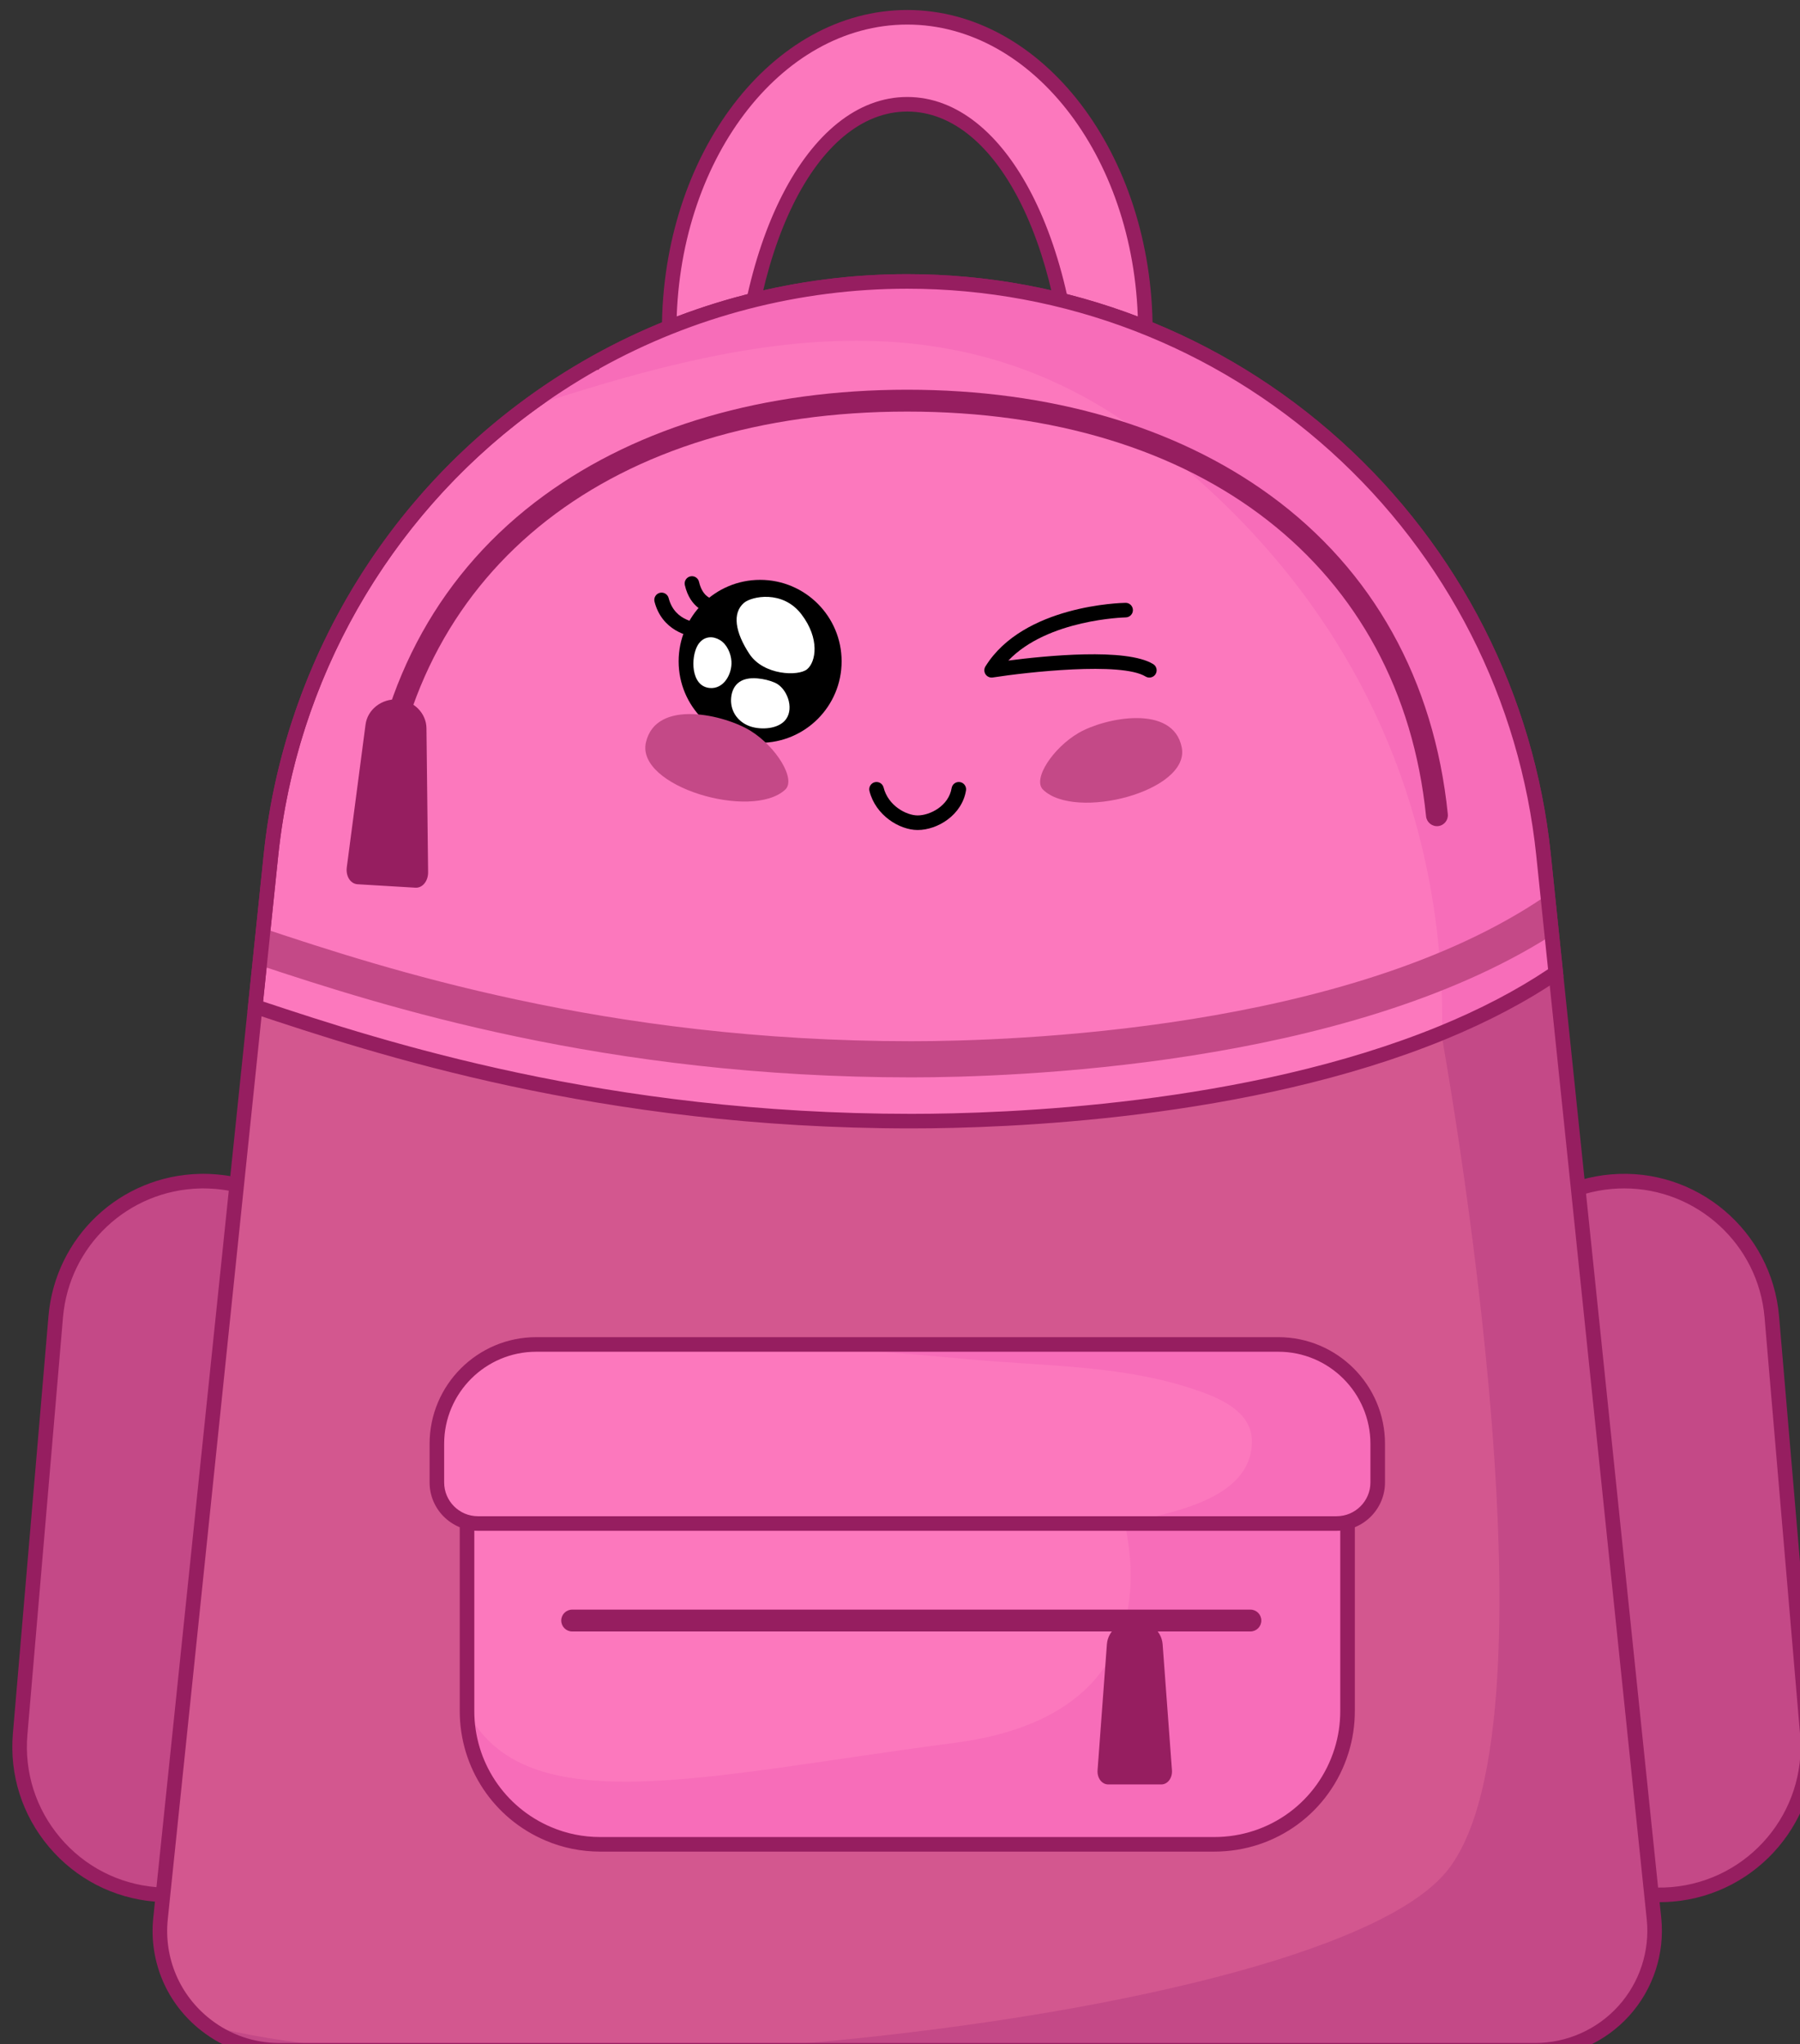 <?xml version="1.0" encoding="UTF-8" standalone="no"?>
<!-- Created with Inkscape (http://www.inkscape.org/) -->

<svg
   width="65.479mm"
   height="74.371mm"
   viewBox="0 0 65.479 74.371"
   version="1.1"
   id="svg128332"
   sodipodi:docname="Batoh.svg"
   inkscape:version="1.2 (dc2aedaf03, 2022-05-15)"
   xmlns:inkscape="http://www.inkscape.org/namespaces/inkscape"
   xmlns:sodipodi="http://sodipodi.sourceforge.net/DTD/sodipodi-0.dtd"
   xmlns="http://www.w3.org/2000/svg"
   xmlns:svg="http://www.w3.org/2000/svg">
  <rect x="0" y="0" width="65.479" height="74.371" fill="#333333" stroke="none"/>
  <sodipodi:namedview
     id="namedview128334"
     pagecolor="#ffffff"
     bordercolor="#666666"
     borderopacity="1.0"
     inkscape:showpageshadow="2"
     inkscape:pageopacity="0.0"
     inkscape:pagecheckerboard="0"
     inkscape:deskcolor="#d1d1d1"
     inkscape:document-units="mm"
     showgrid="false"
     inkscape:zoom="1.3826038"
     inkscape:cx="74.497118"
     inkscape:cy="177.92516"
     inkscape:window-width="1920"
     inkscape:window-height="974"
     inkscape:window-x="-11"
     inkscape:window-y="-11"
     inkscape:window-maximized="1"
     inkscape:current-layer="layer1" />
  <defs
     id="defs128329" />
  <g
     inkscape:label="Vrstva 1"
     inkscape:groupmode="layer"
     id="layer1"
     transform="translate(-55.289,-81.461)">
    <g
       id="g127000"
       transform="matrix(0.265,0,0,0.265,-229.169,-148.921)">
		<path
   style="fill:#fc78bd"
   d="m 1220.751,945.62 c 0.995,-5.016 0.212,-10.443 0.212,-16.109 0,-25.317 -9.554,-45.831 -22.995,-45.831 -13.441,0 -22.995,20.514 -22.995,45.831 0,5.666 -0.783,11.093 0.213,16.109 -6.104,-7.815 -9.899,-18.749 -9.899,-30.864 0,-23.765 14.635,-43.018 32.681,-43.018 18.046,0 32.682,19.253 32.682,43.018 0,12.115 -3.795,23.048 -9.899,30.864 z"
   id="path126904" />

		<g
   id="g126908">
			<path
   style="fill:#961e60"
   d="m 1218.952,949.548 0.818,-4.122 c 0.662,-3.34 0.507,-6.898 0.344,-10.664 -0.074,-1.705 -0.151,-3.469 -0.151,-5.251 0,-25.558 -9.456,-44.831 -21.995,-44.831 -12.539,0 -21.995,19.273 -21.995,44.831 0,1.781 -0.076,3.544 -0.15,5.248 -0.164,3.768 -0.318,7.327 0.344,10.667 l 0.818,4.122 -2.587,-3.313 c -6.521,-8.348 -10.111,-19.527 -10.111,-31.479 0,-24.271 15.109,-44.018 33.682,-44.018 18.572,0 33.682,19.746 33.682,44.018 0,11.951 -3.591,23.132 -10.11,31.479 z m -20.984,-76.81 c -17.47,0 -31.682,18.849 -31.682,42.018 0,10.048 2.622,19.512 7.446,27.075 -0.119,-2.319 -0.016,-4.696 0.092,-7.159 0.073,-1.683 0.148,-3.423 0.148,-5.161 0,-26.698 10.316,-46.831 23.995,-46.831 13.68,0 23.995,20.133 23.995,46.831 0,1.739 0.076,3.48 0.149,5.164 0.106,2.462 0.21,4.838 0.092,7.156 4.823,-7.564 7.445,-17.027 7.445,-27.075 0,-23.169 -14.21,-42.018 -31.68,-42.018 z"
   id="path126906" />

		</g>

		<path
   style="fill:#c44987"
   d="m 1302.979,1129.418 c -11.196,0.954 -21.045,-7.35 -21.999,-18.546 l -4.879,-57.292 c -0.954,-11.196 7.35,-21.045 18.546,-21.999 11.196,-0.954 21.045,7.35 21.999,18.546 l 4.879,57.292 c 0.953,11.196 -7.35,21.045 -18.546,21.999 z"
   id="path126910" />

		<path
   style="fill:#c44987"
   d="m 1121.622,1053.553 c 0,0.03 -4.885,57.323 -4.885,57.323 -0.953,11.189 -10.801,19.498 -21.99,18.545 -11.198,-0.953 -19.508,-10.801 -18.555,-22 l 1.023,-12.042 3.862,-45.251 c 0.893,-10.454 9.521,-18.376 19.776,-18.615 0.159,-0.01 0.318,-0.01 0.477,-0.01 0.576,0 1.162,0.03 1.747,0.079 8.558,0.725 15.418,6.642 17.751,14.385 0.725,2.383 1.013,4.945 0.794,7.586 z"
   id="path126912" />

		<g
   id="g126916">
			<path
   style="fill:#961e60"
   d="m 1301.237,1130.492 c -10.958,0 -20.307,-8.421 -21.254,-19.535 l -4.879,-57.292 c -0.484,-5.682 1.272,-11.211 4.948,-15.57 3.675,-4.359 8.828,-7.026 14.509,-7.51 11.751,-1.007 22.08,7.731 23.08,19.457 l 4.879,57.292 c 1,11.728 -7.729,22.081 -19.457,23.08 -0.613,0.053 -1.222,0.078 -1.826,0.078 z m -4.85,-97.985 c -0.549,0 -1.1,0.023 -1.655,0.07 -5.149,0.439 -9.819,2.856 -13.149,6.807 -3.331,3.951 -4.924,8.963 -4.485,14.111 l 4.879,57.292 c 0.906,10.629 10.311,18.533 20.918,17.635 10.63,-0.906 18.54,-10.29 17.635,-20.918 l -4.879,-57.292 c -0.86,-10.072 -9.334,-17.705 -19.264,-17.705 z"
   id="path126914" />

		</g>

		<g
   id="g126920">
			<path
   style="fill:#961e60"
   d="m 1096.488,1130.495 c -0.604,0 -1.213,-0.025 -1.826,-0.078 -5.683,-0.483 -10.837,-3.15 -14.514,-7.51 -3.677,-4.359 -5.437,-9.89 -4.952,-15.571 l 4.885,-57.293 c 0.93,-10.881 9.85,-19.276 20.749,-19.53 0.141,-0.01 0.32,-0.01 0.5,-0.01 0.57,0 1.187,0.027 1.832,0.083 8.774,0.743 16.085,6.667 18.623,15.094 0.778,2.558 1.059,5.235 0.834,7.956 0,-10e-4 -4.886,57.325 -4.886,57.325 -0.946,11.113 -10.292,19.534 -21.245,19.534 z m 4.788,-97.992 c -0.121,0 -0.241,0 -0.361,0.01 -9.915,0.232 -17.999,7.841 -18.842,17.702 l -4.885,57.293 c -0.438,5.15 1.156,10.161 4.489,14.112 3.332,3.951 8.004,6.368 13.154,6.807 10.62,0.884 20.003,-7.006 20.909,-17.634 l 4.885,-57.294 0.996,0.056 -0.997,-0.083 c 0.205,-2.467 -0.049,-4.894 -0.754,-7.211 -2.301,-7.638 -8.926,-13.007 -16.878,-13.681 -0.608,-0.051 -1.19,-0.069 -1.716,-0.075 z"
   id="path126918" />

		</g>

		<path
   style="fill:#d3578f"
   d="m 1284.16,1150.825 h -172.387 c -3.822,0 -7.307,-1.301 -10.077,-3.465 -4.289,-3.336 -6.84,-8.746 -6.235,-14.624 l 1.727,-16.649 10.792,-103.895 2.641,-25.445 c 3.048,-29.337 20.302,-54.057 44.506,-67.598 12.727,-7.118 27.351,-11.149 42.839,-11.149 22.496,0 43.176,8.498 58.802,22.596 15.626,14.097 26.219,33.774 28.542,56.152 l 0.407,3.951 1.271,12.211 13.482,129.826 c 1.004,9.67 -6.58,18.089 -16.31,18.089 z"
   id="path126922" />

		<path
   style="fill:#c44987"
   d="m 1284.16,1150.825 h -172.387 c -3.822,0 -7.307,-1.301 -10.077,-3.465 41.687,10.94 152.751,-0.516 170.125,-20.868 17.374,-20.352 -1.144,-118.637 -1.144,-118.637 l 15.041,-17.155 1.271,12.211 13.482,129.826 c 1.003,9.669 -6.581,18.088 -16.311,18.088 z"
   id="path126924" />

		<path
   style="fill:#fc78bd"
   d="m 1286.99,1002.911 c -4.706,3.217 -9.987,5.937 -15.606,8.24 -25.058,10.275 -56.668,12.122 -72.86,12.122 -41.756,0 -71.54,-9.57 -90.055,-15.726 l 0.586,-5.679 0.526,-5.053 1.042,-10.067 c 2.621,-25.256 15.775,-47.087 34.827,-61.304 3.078,-2.303 6.314,-4.408 9.68,-6.294 12.727,-7.118 27.351,-11.149 42.839,-11.149 22.496,0 43.176,8.498 58.802,22.596 15.626,14.097 26.219,33.774 28.542,56.152 l 0.566,5.45 0.576,5.54 z"
   id="path126926" />

		<g
   id="g126930">
			<path
   style="fill:#961e60"
   d="m 1284.16,1151.825 h -172.387 c -3.916,0 -7.613,-1.271 -10.691,-3.677 -4.761,-3.702 -7.234,-9.503 -6.615,-15.515 l 15.16,-145.989 c 2.983,-28.709 19.811,-54.267 45.014,-68.368 l 0.23,-0.127 c 13.124,-7.294 28.02,-11.148 43.096,-11.148 22.016,0 43.137,8.116 59.473,22.854 16.345,14.746 26.597,34.914 28.867,56.79 l 1.678,16.163 13.482,129.825 c 0.507,4.892 -1.091,9.792 -4.385,13.445 -3.293,3.652 -8.003,5.747 -12.922,5.747 z M 1155.401,920.144 c -24.517,13.809 -40.878,38.728 -43.784,66.708 l -15.16,145.988 c -0.549,5.32 1.641,10.453 5.854,13.732 2.725,2.129 5.996,3.254 9.462,3.254 h 172.387 c 4.354,0 8.523,-1.854 11.437,-5.087 2.915,-3.233 4.329,-7.569 3.88,-11.899 l -15.16,-145.989 c -2.219,-21.383 -12.239,-41.097 -28.217,-55.512 -15.968,-14.404 -36.613,-22.338 -58.133,-22.338 -14.77,0 -29.361,3.784 -42.21,10.944 l -0.194,0.194 z"
   id="path126928" />

		</g>

		<path
   style="fill:#f76db9"
   d="m 1286.99,1002.911 c -4.706,3.217 -9.987,5.937 -15.606,8.24 0.43,-26.58 -9.03,-57.943 -40.734,-81.854 -27.338,-20.618 -57.095,-13.056 -85.201,-3.853 3.078,-2.303 6.314,-4.408 9.68,-6.294 12.727,-7.118 27.351,-11.149 42.839,-11.149 22.496,0 43.176,8.498 58.802,22.596 15.626,14.097 26.219,33.774 28.542,56.152 l 0.566,5.45 0.576,5.54 z"
   id="path126932" />

		<g
   id="g126936">
			<path
   style="fill:#c44987"
   d="m 1286.454,997.739 c -28.423,18.098 -74.3,19.528 -87.931,19.528 -42.005,0 -72.503,-9.769 -89.469,-15.398 l 0.526,-5.053 c 16.48,5.47 46.869,15.487 88.943,15.487 13.581,0 60.014,-1.44 87.067,-19.925 0.089,-0.069 0.189,-0.119 0.288,-0.179 z"
   id="path126934" />

		</g>

		<path
   style="fill:#fc78bd"
   d="m 1258.408,1074.133 v 30.121 c 0,1.896 -0.288,3.723 -0.824,5.441 -2.313,7.446 -9.263,12.856 -17.473,12.856 h -84.287 c -2.522,0 -4.924,-0.506 -7.118,-1.439 -6.562,-2.78 -11.169,-9.273 -11.169,-16.858 v -30.121 z"
   id="path126938" />

		<path
   style="fill:#f76db9"
   d="m 1258.408,1074.133 v 30.121 c 0,1.896 -0.288,3.723 -0.824,5.441 -2.313,7.446 -9.263,12.856 -17.473,12.856 h -84.287 c -2.522,0 -4.924,-0.506 -7.118,-1.439 -6.562,-2.78 -11.169,-9.273 -11.169,-16.858 8.012,15.497 32.682,8.836 66.933,4.368 33.357,-4.348 22.665,-33 22.079,-34.489 z"
   id="path126940" />

		<g
   id="g126944">
			<path
   style="fill:#961e60"
   d="m 1240.11,1123.551 h -84.287 c -2.613,0 -5.141,-0.511 -7.51,-1.52 -7.154,-3.03 -11.777,-10.009 -11.777,-17.777 v -31.121 h 122.871 v 31.121 c 0,1.958 -0.292,3.888 -0.868,5.738 -2.519,8.11 -9.926,13.559 -18.429,13.559 z m -101.574,-48.418 v 29.121 c 0,6.964 4.144,13.219 10.559,15.937 2.122,0.903 4.386,1.36 6.728,1.36 h 84.287 c 7.622,0 14.26,-4.884 16.519,-12.153 0.517,-1.657 0.778,-3.388 0.778,-5.143 v -29.121 h -118.871 z"
   id="path126942" />

		</g>

		<path
   style="fill:#fc78bd"
   d="m 1262.547,1067.571 v 5.301 c 0,3.117 -2.532,5.639 -5.649,5.639 h -117.863 c -3.117,0 -5.639,-2.522 -5.639,-5.639 v -5.301 c 0,-7.535 6.106,-13.641 13.641,-13.641 h 101.869 c 7.526,0 13.641,6.106 13.641,13.641 z"
   id="path126946" />

		<g
   id="g126950">
			<path
   style="fill:#961e60"
   d="m 1125.26,982.782 c -0.051,0 -0.102,-0.003 -0.154,-0.008 -0.824,-0.084 -1.424,-0.82 -1.34,-1.644 1.871,-18.376 10.298,-33.509 24.37,-43.762 13.022,-9.486 30.253,-14.501 49.832,-14.501 19.579,0 36.811,5.015 49.832,14.501 14.072,10.253 22.5,25.386 24.371,43.762 0.084,0.824 -0.516,1.56 -1.34,1.644 -0.817,0.079 -1.561,-0.516 -1.644,-1.34 -3.49,-34.275 -30.78,-55.567 -71.219,-55.567 -40.439,0 -67.729,21.292 -71.218,55.567 -0.078,0.773 -0.73,1.348 -1.49,1.348 z"
   id="path126948" />

		</g>

		<path
   style="fill:#961e60"
   d="m 1130.453,991.227 -7.947,-0.474 c -0.975,-0.058 -1.634,-1.114 -1.475,-2.323 l 2.573,-19.59 c 0.275,-2.095 2.239,-3.582 4.403,-3.453 2.164,0.129 3.937,1.839 3.961,3.952 l 0.226,19.757 c 0.014,1.219 -0.765,2.189 -1.741,2.131 z"
   id="path126952" />

		<path
   style="fill:#961e60"
   d="m 1232.832,1114.331 h -7.269 c -0.892,0 -1.549,-0.89 -1.47,-1.957 l 1.28,-17.289 c 0.137,-1.849 1.846,-3.254 3.825,-3.254 1.979,0 3.688,1.405 3.825,3.254 l 1.28,17.289 c 0.079,1.067 -0.579,1.957 -1.471,1.957 z"
   id="path126954" />

		<g
   id="g126958">
			<path
   style="fill:#961e60"
   d="m 1245.073,1093.331 h -93.104 c -0.828,0 -1.5,-0.672 -1.5,-1.5 0,-0.828 0.672,-1.5 1.5,-1.5 h 93.104 c 0.828,0 1.5,0.672 1.5,1.5 0,0.828 -0.672,1.5 -1.5,1.5 z"
   id="path126956" />

		</g>

		<g
   id="g126988">
			<circle
   cx="1177.771"
   cy="960.154"
   r="11.186"
   id="circle126960" />

			<path
   style="fill:#ffffff"
   d="m 1175.569,952.114 c 1.049,-0.885 5.296,-1.783 7.865,1.573 2.569,3.356 1.993,6.555 0.786,7.551 -1.206,0.996 -5.978,0.839 -7.918,-2.097 -1.939,-2.937 -2.411,-5.611 -0.733,-7.027 z"
   id="path126962" />

			<path
   style="fill:#ffffff"
   d="m 1177.357,962.49 c 0.855,0.068 1.756,0.29 2.434,0.589 1.665,0.733 2.657,3.424 1.555,4.989 -0.991,1.407 -3.447,1.524 -4.931,1.016 -1.601,-0.549 -2.675,-1.941 -2.638,-3.656 0.017,-0.818 0.278,-1.665 0.877,-2.222 0.725,-0.675 1.758,-0.791 2.703,-0.716 z"
   id="path126964" />

			<path
   style="fill:#ffffff"
   d="m 1170.801,956.86 c 0.474,-0.043 0.98,0.085 1.463,0.377 0.959,0.581 1.505,1.841 1.57,2.925 0.102,1.714 -1.053,3.866 -3.036,3.646 -2.547,-0.283 -2.558,-4.179 -1.614,-5.832 0.393,-0.691 0.977,-1.059 1.617,-1.116 z"
   id="path126966" />

			<g
   id="g126970">
				<path
   d="m 1170.777,953.48 c -0.067,0 -0.137,-0.007 -0.205,-0.021 -0.098,-0.021 -2.394,-0.54 -3.136,-3.769 -0.124,-0.538 0.213,-1.075 0.751,-1.198 0.537,-0.127 1.074,0.213 1.198,0.751 0.443,1.929 1.575,2.252 1.623,2.265 0.523,0.14 0.854,0.674 0.729,1.201 -0.109,0.458 -0.508,0.771 -0.96,0.771 z"
   id="path126968" />

			</g>

			<g
   id="g126974">
				<path
   d="m 1169.566,956.862 c -1.761,0 -5.291,-1.017 -6.291,-4.893 -0.138,-0.535 0.185,-1.08 0.719,-1.219 0.535,-0.135 1.08,0.184 1.219,0.719 0.862,3.348 4.236,3.393 4.38,3.393 0.55,0.001 0.999,0.446 1,0.997 0,0.55 -0.438,0.998 -0.989,1.003 -0.013,0 -0.026,0 -0.038,0 z"
   id="path126972" />

			</g>

			<path
   style="fill:#c44987"
   d="m 1216.605,977.768 c -1.473,-1.44 1.36,-5.738 4.903,-7.798 3.543,-2.06 12.959,-4.014 14.141,2.003 1.182,6.017 -14.634,10.106 -19.044,5.795 z"
   id="path126976" />

			<path
   style="fill:#c44987"
   d="m 1181.204,977.778 c 1.54,-1.411 -1.19,-5.86 -4.712,-8.064 -3.522,-2.204 -13,-4.494 -14.396,1.565 -1.396,6.059 14.498,10.723 19.108,6.499 z"
   id="path126978" />

			<g
   id="g126982">
				<path
   d="m 1199.397,983.306 c -2.538,0 -5.789,-2.044 -6.617,-5.346 -0.135,-0.535 0.19,-1.079 0.726,-1.213 0.537,-0.133 1.079,0.19 1.213,0.727 0.627,2.5 3.119,3.832 4.678,3.832 1.696,0 4.261,-1.304 4.661,-3.751 0.09,-0.545 0.602,-0.914 1.149,-0.825 0.545,0.09 0.914,0.604 0.825,1.149 -0.549,3.352 -3.872,5.427 -6.635,5.427 z"
   id="path126980" />

			</g>

			<g
   id="g126986">
				<path
   d="m 1231.2,962.382 c -0.177,0 -0.357,-0.047 -0.519,-0.146 -3.361,-2.046 -16.283,-0.596 -20.979,0.134 -0.382,0.06 -0.771,-0.11 -0.986,-0.435 -0.216,-0.325 -0.223,-0.747 -0.018,-1.079 5.21,-8.416 18.659,-8.726 19.23,-8.734 0.551,-0.012 1.006,0.432 1.016,0.983 0.01,0.552 -0.432,1.007 -0.983,1.017 -0.117,0.002 -10.717,0.252 -16.118,5.928 5.094,-0.661 16.181,-1.774 19.879,0.479 0.473,0.287 0.622,0.902 0.335,1.374 -0.19,0.308 -0.519,0.479 -0.857,0.479 z"
   id="path126984" />

			</g>

		</g>

		<path
   style="fill:#f76db9"
   d="m 1262.547,1067.571 v 5.301 c 0,3.117 -2.532,5.639 -5.649,5.639 h -29.069 c 5.758,-1.439 17.284,-3.058 17.453,-11.139 0.089,-4.428 -4.855,-6.274 -8.379,-7.426 -9.868,-3.217 -20.392,-3.028 -30.598,-3.991 -8.756,-0.814 -17.522,-1.489 -26.299,-2.025 h 68.899 c 7.527,0 13.642,6.106 13.642,13.641 z"
   id="path126990" />

		<g
   id="g126994">
			<path
   style="fill:#961e60"
   d="m 1198.524,1024.272 c -42.913,0 -73.785,-10.263 -90.371,-15.776 l -0.762,-0.254 2.236,-21.597 c 2.554,-24.605 15.393,-47.204 35.225,-62.003 3.1,-2.32 6.394,-4.463 9.788,-6.365 l 0.232,-0.128 c 13.124,-7.294 28.02,-11.148 43.096,-11.148 22.016,0 43.137,8.116 59.473,22.854 16.345,14.746 26.597,34.914 28.867,56.79 l 1.738,16.756 -0.491,0.336 c -4.527,3.095 -9.84,5.9 -15.792,8.34 -26.846,11.007 -60.161,12.195 -73.239,12.195 z m -88.979,-17.42 c 16.652,5.532 47.036,15.421 88.979,15.421 12.959,0 45.964,-1.174 72.48,-12.046 5.606,-2.299 10.626,-4.924 14.929,-7.808 l -1.616,-15.567 c -2.219,-21.384 -12.239,-41.098 -28.217,-55.513 -15.968,-14.404 -36.613,-22.338 -58.133,-22.338 -14.77,0 -29.361,3.784 -42.21,10.944 l -0.194,0.194 -0.161,0.004 c -3.241,1.829 -6.388,3.881 -9.352,6.102 -19.387,14.466 -31.937,36.556 -34.432,60.606 z"
   id="path126992" />

		</g>

		<g
   id="g126998">
			<path
   style="fill:#961e60"
   d="m 1256.899,1079.511 h -117.863 c -3.66,0 -6.639,-2.978 -6.639,-6.639 v -5.302 c 0,-8.073 6.567,-14.641 14.641,-14.641 h 101.869 c 8.073,0 14.642,6.567 14.642,14.641 v 5.302 c -10e-4,3.66 -2.985,6.639 -6.65,6.639 z m -109.862,-24.581 c -6.97,0 -12.641,5.671 -12.641,12.641 v 5.302 c 0,2.558 2.081,4.639 4.639,4.639 h 117.863 c 2.563,0 4.649,-2.081 4.649,-4.639 v -5.302 c 0,-6.97 -5.671,-12.641 -12.642,-12.641 z"
   id="path126996" />

		</g>

	</g>
  </g>
</svg>
